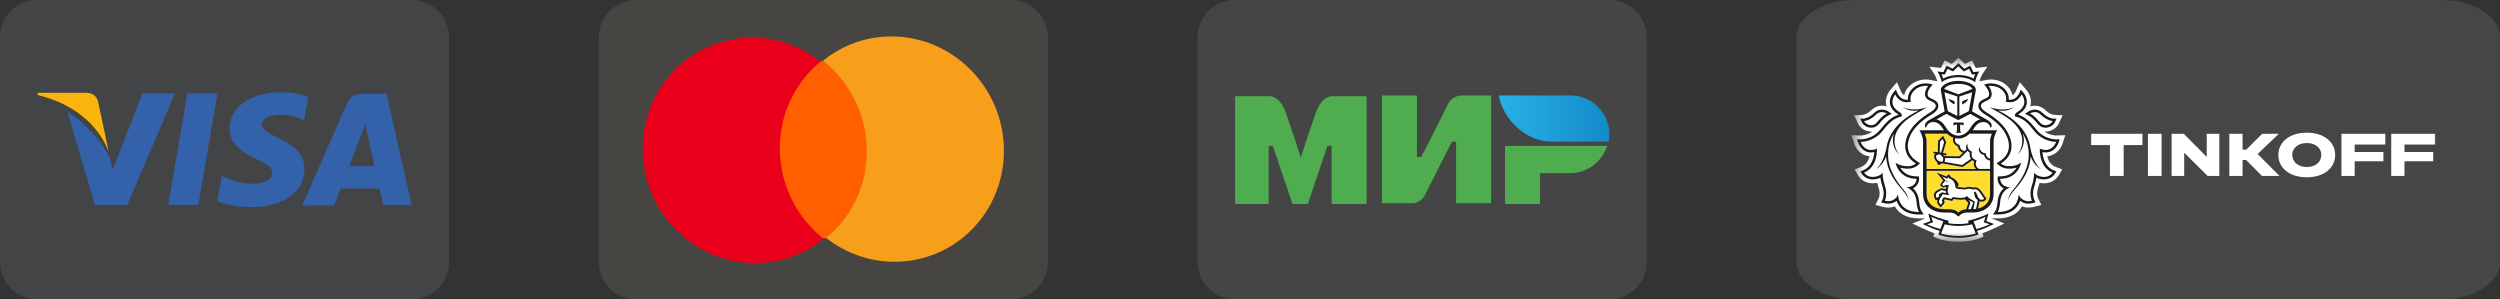 <?xml version="1.0" encoding="UTF-8"?> <svg xmlns="http://www.w3.org/2000/svg" width="167" height="20" viewBox="0 0 167 20" fill="none"><rect x="0" y="0" width="167" height="20" fill="#333333" stroke="none"/> <g clip-path="url(#clip0_438_17686)"> <path opacity="0.1" d="M0 2.5C0 1.119 1.119 0 2.5 0H27.5C28.881 0 30 1.119 30 2.5V17.5C30 18.881 28.881 20 27.5 20H2.5C1.119 20 0 18.881 0 17.5V2.5Z" fill="#D8E3F3"></path> <path d="M25.817 6.271H24.245C23.77 6.271 23.405 6.418 23.186 6.893L20.189 13.728H22.308C22.308 13.728 22.674 12.814 22.747 12.595C22.966 12.595 25.05 12.595 25.342 12.595C25.415 12.85 25.598 13.691 25.598 13.691H27.498L25.817 6.271ZM23.332 11.059C23.515 10.621 24.136 8.976 24.136 8.976C24.136 9.013 24.319 8.538 24.392 8.282L24.538 8.94C24.538 8.94 24.94 10.73 25.013 11.096H23.332V11.059Z" fill="#3362AB"></path> <path d="M20.336 11.279C20.336 12.814 18.947 13.838 16.791 13.838C15.877 13.838 15 13.655 14.524 13.435L14.817 11.754L15.073 11.864C15.731 12.156 16.169 12.266 16.973 12.266C17.558 12.266 18.179 12.047 18.179 11.535C18.179 11.206 17.924 10.987 17.119 10.621C16.352 10.256 15.329 9.671 15.329 8.611C15.329 7.149 16.754 6.162 18.764 6.162C19.532 6.162 20.19 6.308 20.592 6.491L20.299 8.099L20.153 7.953C19.788 7.807 19.312 7.661 18.618 7.661C17.851 7.697 17.485 8.026 17.485 8.319C17.485 8.647 17.924 8.903 18.618 9.232C19.788 9.78 20.336 10.402 20.336 11.279Z" fill="#3362AB"></path> <path d="M2.503 6.345L2.539 6.199H5.683C6.121 6.199 6.45 6.345 6.56 6.821L7.254 10.11C6.56 8.356 4.952 6.93 2.503 6.345Z" fill="#F9B50B"></path> <path d="M11.675 6.272L8.496 13.691H6.339L4.512 7.478C5.828 8.319 6.924 9.634 7.326 10.548L7.545 11.316L9.519 6.235H11.675V6.272Z" fill="#3362AB"></path> <path d="M12.517 6.235H14.527L13.248 13.691H11.237L12.517 6.235Z" fill="#3362AB"></path> </g> <g clip-path="url(#clip1_438_17686)"> <path opacity="0.1" d="M40 2.5C40 1.119 41.119 0 42.5 0H67.5C68.881 0 70 1.119 70 2.5V17.5C70 18.881 68.881 20 67.5 20H42.5C41.119 20 40 18.881 40 17.5V2.5Z" fill="#FDEACE"></path> <path d="M58.126 4.08L51.677 4.101L51.879 15.921L58.328 15.9L58.126 4.08Z" fill="#FF5F00"></path> <path d="M52.093 10.036C52.052 7.632 53.127 5.496 54.812 4.11C53.539 3.111 51.944 2.51 50.215 2.516C46.119 2.529 42.862 5.906 42.934 10.066C43.005 14.226 46.377 17.581 50.473 17.568C52.202 17.562 53.776 16.95 55.015 15.943C53.283 14.59 52.135 12.44 52.093 10.036Z" fill="#EB001B"></path> <path d="M67.061 9.935C67.133 14.095 63.877 17.472 59.781 17.485C58.052 17.491 56.456 16.89 55.183 15.891C56.889 14.505 57.943 12.369 57.902 9.965C57.861 7.561 56.713 5.432 54.98 4.058C56.219 3.051 57.793 2.439 59.522 2.434C63.618 2.42 66.99 5.796 67.061 9.935Z" fill="#F79E1B"></path> </g> <g clip-path="url(#clip2_438_17686)"> <path opacity="0.1" d="M80 2.5C80 1.119 81.119 0 82.5 0H107.501C108.881 0 110 1.119 110 2.5V17.5C110 18.881 108.881 20 107.501 20H82.5C81.119 20 80 18.881 80 17.5V2.5Z" fill="#DCEFDC"></path> <path d="M104.933 6.379H100.12C100.4 7.968 101.943 9.463 103.625 9.463H107.456C107.503 9.323 107.503 9.089 107.503 8.949C107.503 7.547 106.335 6.379 104.933 6.379Z" fill="url(#paint0_linear_438_17686)"></path> <path d="M100.537 9.743V13.622H102.873V11.566H104.929C106.051 11.566 107.032 10.771 107.359 9.743H100.537Z" fill="#4FAD50"></path> <path d="M92.314 6.379V13.575H94.371C94.371 13.575 94.885 13.575 95.165 13.061C96.567 10.304 96.987 9.463 96.987 9.463H97.268V13.575H99.605V6.379H97.548C97.548 6.379 97.034 6.426 96.754 6.893C95.586 9.276 94.931 10.491 94.931 10.491H94.651V6.379H92.314Z" fill="#4FAD50"></path> <path d="M82.503 13.622V6.426H84.839C84.839 6.426 85.494 6.426 85.867 7.454C86.802 10.164 86.895 10.538 86.895 10.538C86.895 10.538 87.082 9.884 87.924 7.454C88.297 6.426 88.952 6.426 88.952 6.426H91.288V13.622H88.952V9.743H88.671L87.363 13.622H86.335L85.026 9.743H84.746V13.622H82.503Z" fill="#4FAD50"></path> </g> <g clip-path="url(#clip3_438_17686)"> <path opacity="0.1" d="M120 2.5C120 1.119 121.754 0 123.917 0H163.083C165.247 0 167 1.119 167 2.5V17.5C167 18.881 165.247 20 163.083 20H123.917C121.754 20 120 18.881 120 17.5V2.5Z" fill="#EBF1F6"></path> <mask id="mask0_438_17686" style="mask-type:luminance" maskUnits="userSpaceOnUse" x="123" y="3" width="41" height="14"> <path d="M163.323 3.851H123.675V16.15H163.323V3.851Z" fill="white"></path> </mask> <g mask="url(#mask0_438_17686)"> <path d="M137.775 9.604L137.961 9.032L137.347 9.05C137.296 9.05 136.918 9.04 136.553 8.784C136.58 8.787 136.608 8.79 136.636 8.79C137.012 8.79 137.376 8.572 137.521 8.26L137.786 7.696C137.455 7.7 137.152 7.66 137.152 7.66C137.149 7.659 136.911 7.63 136.636 7.358C136.438 7.164 136.193 7.061 135.927 7.061C135.812 7.061 135.708 7.081 135.618 7.108C135.633 7.062 135.646 7.016 135.654 6.968C135.738 6.44 135.385 6.037 135.385 6.037L134.924 5.487L134.638 6.134C134.637 6.136 134.565 6.287 134.436 6.362C134.397 6.171 134.301 5.958 134.096 5.753C133.711 5.368 133.241 5.311 132.995 5.311C132.881 5.311 132.8 5.322 132.78 5.325L132.223 5.431C132.255 5.311 132.324 5.102 132.449 4.914L132.756 4.453L131.983 4.538L131.736 4.033L131.26 4.27L130.819 3.851L130.379 4.27L129.901 4.033L129.655 4.538L128.882 4.453L129.19 4.914C129.315 5.102 129.383 5.311 129.415 5.431L128.884 5.33L128.865 5.327C128.839 5.322 128.758 5.311 128.644 5.311C128.398 5.311 127.928 5.368 127.543 5.753C127.338 5.957 127.243 6.171 127.203 6.362C127.075 6.288 127.003 6.139 127.003 6.139L126.717 5.488L126.248 6.043C126.19 6.114 125.908 6.493 125.985 6.969C125.993 7.016 126.006 7.063 126.02 7.108C125.931 7.081 125.828 7.061 125.711 7.061C125.446 7.061 125.202 7.164 125.003 7.359C124.729 7.629 124.491 7.66 124.493 7.66C124.493 7.66 124.243 7.703 123.855 7.696L124.118 8.26C124.263 8.573 124.628 8.791 125.003 8.791C125.032 8.791 125.059 8.787 125.087 8.785C124.722 9.04 124.346 9.051 124.3 9.051L123.675 9.032L123.864 9.603C123.959 9.898 124.277 10.386 124.886 10.439C124.82 10.707 124.673 11.007 124.35 11.136L123.885 11.321L124.139 11.747C124.282 11.977 124.618 12.246 125.097 12.246C125.2 12.245 125.301 12.235 125.397 12.216C125.421 12.321 125.452 12.426 125.488 12.53C125.631 12.939 125.509 13.225 125.507 13.228L125.277 13.692L125.79 13.822C125.796 13.824 125.951 13.865 126.145 13.865C126.233 13.865 126.318 13.856 126.397 13.838C126.457 13.825 126.514 13.807 126.569 13.785C126.635 13.9 126.716 14.005 126.809 14.098C127.139 14.423 127.604 14.588 128.193 14.588H128.196L128.617 14.583L127.747 14.931L128.407 15.239C128.647 15.352 128.933 15.485 129.222 15.587L129.14 15.805L129.367 15.904C129.387 15.913 129.825 16.102 130.553 16.142C130.553 16.142 130.729 16.15 130.826 16.15C130.922 16.15 131.096 16.142 131.096 16.142C131.82 16.101 132.254 15.914 132.274 15.904L132.502 15.804L132.419 15.586C132.717 15.481 133.012 15.342 133.242 15.234L133.89 14.931L133.023 14.582L133.445 14.587C134.036 14.587 134.502 14.422 134.83 14.097C134.924 14.004 135.005 13.899 135.071 13.784C135.126 13.806 135.184 13.824 135.244 13.837C135.322 13.855 135.406 13.864 135.495 13.864C135.685 13.864 135.842 13.823 135.846 13.822L136.361 13.691L136.137 13.235C136.131 13.223 136.008 12.939 136.151 12.529C136.188 12.425 136.218 12.319 136.242 12.215C136.339 12.234 136.44 12.245 136.545 12.245C137.154 12.245 137.446 11.831 137.504 11.741L137.754 11.32L137.289 11.136C136.966 11.006 136.819 10.706 136.753 10.438C137.354 10.389 137.677 9.901 137.775 9.604ZM129.456 5.628L129.449 5.629L129.455 5.623L129.456 5.628Z" fill="white"></path> <path d="M130.821 5.603C130.328 5.603 129.959 5.759 129.878 5.942L130.821 6.3L131.764 5.942C131.683 5.759 131.314 5.603 130.821 5.603Z" fill="white"></path> <path d="M130.829 15.094H130.828H130.82H130.812C130.513 15.096 130.101 15.037 129.902 14.981L129.664 15.603C129.822 15.657 130.354 15.76 130.82 15.76C131.286 15.76 131.819 15.657 131.975 15.603L131.737 14.981C131.538 15.038 131.128 15.096 130.829 15.094Z" fill="white"></path> <path d="M132.636 14.477C132.458 14.573 132.063 14.719 131.832 14.786L132.026 15.3C132.382 15.206 132.676 15.096 132.919 14.979L132.517 14.85L132.636 14.477Z" fill="white"></path> <path d="M129.007 14.477L129.126 14.85L128.724 14.979C128.966 15.096 129.262 15.206 129.617 15.3L129.811 14.786C129.581 14.719 129.184 14.573 129.007 14.477Z" fill="white"></path> <path d="M130.818 5.008C131.19 5.008 131.554 5.094 131.835 5.244C131.861 5.161 131.896 5.061 131.945 4.956L131.839 4.968L131.728 4.979L131.68 4.882L131.539 4.594L131.281 4.723L131.18 4.773L131.1 4.697L130.82 4.429L130.54 4.697L130.46 4.773L130.359 4.723L130.099 4.594L129.96 4.882L129.912 4.979L129.8 4.968L129.694 4.956C129.743 5.061 129.779 5.161 129.805 5.244C130.085 5.094 130.449 5.008 130.818 5.008Z" fill="white"></path> <path d="M136.489 8.343C136.537 8.359 136.586 8.366 136.635 8.366C136.844 8.366 137.048 8.235 137.118 8.085C137.118 8.085 136.732 8.062 136.318 7.657C136.187 7.525 136.047 7.486 135.927 7.486C135.741 7.486 135.602 7.581 135.602 7.581C136.102 7.838 136.204 8.25 136.489 8.343Z" fill="white"></path> <path d="M125.003 8.366C125.052 8.366 125.101 8.359 125.148 8.343C125.434 8.25 125.537 7.838 126.037 7.581C126.037 7.581 125.897 7.486 125.712 7.486C125.591 7.486 125.453 7.525 125.32 7.657C124.906 8.062 124.521 8.085 124.521 8.085C124.59 8.235 124.793 8.366 125.003 8.366Z" fill="white"></path> <path d="M136.625 10.016C136.633 10.017 136.641 10.017 136.649 10.017C137.174 10.017 137.352 9.475 137.352 9.475H137.342C137.246 9.475 136.466 9.454 135.915 8.778C135.552 8.334 135.255 7.944 134.668 7.79L134.61 7.781L134.597 7.724C134.581 7.637 134.642 7.556 134.782 7.469C135.592 6.957 135.042 6.305 135.042 6.305C135.042 6.305 134.811 6.827 134.293 6.827C134.281 6.827 134.268 6.826 134.254 6.826C134.196 6.823 134.139 6.821 134.082 6.809L133.986 6.791C133.986 6.791 134.134 6.405 133.778 6.049C133.51 5.781 133.183 5.735 132.995 5.735C132.9 5.735 132.839 5.747 132.839 5.747C133.018 5.973 133.147 6.347 132.941 6.578C132.762 6.776 132.326 6.786 132.326 7.081C132.326 7.207 132.447 7.353 132.665 7.484C133.321 7.882 133.972 8.411 134.242 9.118C134.581 10.002 134.199 10.587 133.656 10.923C133.656 10.923 133.826 11.075 134.073 11.094C134.124 11.098 134.173 11.1 134.219 11.1C134.741 11.1 135.011 10.864 135.011 10.864C135.011 10.864 134.966 11.191 134.695 11.493C134.444 11.773 134.114 11.938 133.613 11.945C133.613 11.945 133.597 12.169 133.819 12.364C133.961 12.486 134.29 12.526 134.29 12.526C134.29 12.526 133.675 12.646 133.607 13.522C133.57 13.997 133.444 14.161 133.444 14.161H133.456C134.883 14.161 134.846 12.981 134.846 12.981C134.846 12.981 134.945 13.33 135.344 13.422C135.392 13.434 135.443 13.439 135.492 13.439C135.621 13.439 135.732 13.41 135.732 13.41C135.732 13.41 135.523 12.986 135.73 12.393C135.902 11.901 135.874 11.536 135.874 11.536C135.874 11.536 136.066 11.816 136.543 11.819H136.548C136.945 11.819 137.118 11.529 137.118 11.529C136.166 11.148 136.261 9.919 136.261 9.919C136.261 9.919 136.383 10.008 136.625 10.016ZM136.338 11.3C135.952 11.116 135.707 10.628 135.648 10.452C135.583 11.42 135.093 12.092 134.519 12.739C134.221 13.075 134.118 13.401 134.118 13.401C134.118 13.401 134.175 13.032 134.433 12.731C134.967 12.111 135.476 11.34 135.514 10.448C135.54 9.826 135.374 9.321 135.115 8.905C135.259 9.338 135.239 9.869 134.747 10.364C134.747 10.364 135.727 9.232 134.357 8.072C133.808 7.631 133.209 7.358 132.9 7.165C134.016 7.516 134.561 7.129 134.561 7.129C134.204 7.427 133.742 7.422 133.457 7.379C133.534 7.416 133.615 7.454 133.702 7.499C134.642 7.991 135.488 8.802 135.632 9.924V9.915C135.851 11.017 136.338 11.3 136.338 11.3Z" fill="white"></path> <path d="M127.35 12.526C127.35 12.526 127.679 12.487 127.821 12.364C128.043 12.169 128.027 11.945 128.027 11.945C127.525 11.938 127.196 11.773 126.944 11.494C126.674 11.191 126.629 10.865 126.629 10.865C126.629 10.865 126.899 11.101 127.421 11.101C127.468 11.101 127.517 11.099 127.567 11.094C127.814 11.075 127.985 10.924 127.985 10.924C127.441 10.588 127.06 10.002 127.397 9.118C127.668 8.411 128.318 7.882 128.974 7.484C129.192 7.353 129.314 7.207 129.314 7.081C129.314 6.786 128.878 6.776 128.7 6.578C128.493 6.347 128.622 5.972 128.801 5.747C128.801 5.747 128.742 5.735 128.646 5.735C128.458 5.735 128.132 5.781 127.863 6.049C127.506 6.405 127.654 6.791 127.654 6.791L127.559 6.809C127.502 6.821 127.444 6.823 127.386 6.826C127.373 6.826 127.361 6.827 127.349 6.827C126.829 6.827 126.599 6.306 126.599 6.306C126.599 6.306 126.049 6.958 126.858 7.469C126.998 7.557 127.059 7.638 127.043 7.724L127.03 7.781L126.971 7.791C126.385 7.944 126.087 8.335 125.724 8.779C125.175 9.453 124.396 9.475 124.299 9.475H124.288C124.288 9.475 124.466 10.017 124.99 10.017C124.999 10.017 125.006 10.017 125.016 10.016C125.256 10.008 125.38 9.919 125.38 9.919C125.38 9.919 125.474 11.148 124.523 11.529C124.523 11.529 124.696 11.819 125.093 11.819H125.098C125.575 11.816 125.767 11.536 125.767 11.536C125.767 11.536 125.739 11.901 125.91 12.393C126.117 12.986 125.91 13.41 125.91 13.41C125.91 13.41 126.021 13.439 126.149 13.439C126.198 13.439 126.249 13.434 126.296 13.422C126.694 13.33 126.794 12.981 126.794 12.981C126.794 12.981 126.757 14.161 128.185 14.161H128.195C128.195 14.161 128.07 13.997 128.034 13.522C127.966 12.646 127.35 12.526 127.35 12.526ZM127.121 12.739C126.548 12.092 126.058 11.42 125.993 10.452C125.933 10.627 125.69 11.116 125.303 11.3C125.303 11.3 125.789 11.017 126.008 9.915V9.924C126.153 8.802 126.997 7.991 127.939 7.499C128.025 7.453 128.106 7.415 128.184 7.379C127.897 7.422 127.436 7.427 127.08 7.129C127.08 7.129 127.625 7.516 128.739 7.165C128.431 7.358 127.832 7.631 127.284 8.072C125.913 9.232 126.893 10.364 126.893 10.364C126.4 9.869 126.381 9.338 126.526 8.905C126.266 9.321 126.1 9.826 126.127 10.448C126.165 11.34 126.672 12.111 127.206 12.731C127.465 13.031 127.523 13.401 127.523 13.401C127.523 13.401 127.418 13.075 127.121 12.739Z" fill="white"></path> <path d="M129.763 8.212C129.787 8.236 129.81 8.263 129.832 8.289C129.837 8.295 129.842 8.301 129.847 8.308C129.867 8.334 129.889 8.362 129.908 8.39C129.912 8.396 129.917 8.403 129.921 8.409C129.946 8.445 129.968 8.481 129.99 8.518C130.196 8.86 130.526 9.065 130.818 9.065C131.111 9.065 131.44 8.86 131.647 8.518C131.67 8.48 131.693 8.442 131.716 8.408C131.721 8.403 131.724 8.398 131.727 8.393C131.748 8.364 131.769 8.335 131.791 8.307C131.796 8.301 131.801 8.296 131.805 8.291C131.828 8.263 131.851 8.236 131.875 8.212C131.88 8.208 131.883 8.204 131.886 8.201C131.992 8.097 132.116 8.018 132.28 7.975L132.207 7.934H132.203L131.913 7.772L131.615 7.607L130.821 8.025L130.818 8.023L130.816 8.025L130.021 7.607L129.724 7.771L129.434 7.933H129.431L129.356 7.974C129.521 8.018 129.645 8.096 129.75 8.199C129.756 8.203 129.759 8.208 129.763 8.212ZM130.496 8.179H130.833H131.169V8.401C131.09 8.308 130.937 8.327 130.937 8.327V8.648C130.937 8.648 130.943 8.806 131 8.874H130.833H130.666C130.725 8.806 130.73 8.648 130.73 8.648V8.327C130.73 8.327 130.576 8.308 130.496 8.401V8.179Z" fill="white"></path> <path d="M130.751 7.746V6.443L129.891 6.162L130.118 7.425L130.751 7.746ZM130.567 6.763V6.972L130.525 6.954C130.523 6.952 130.461 6.939 130.355 6.858C130.179 6.726 130.175 6.604 130.175 6.604L130.567 6.763Z" fill="white"></path> <path d="M131.525 7.425L131.75 6.162L130.891 6.443V7.746L131.525 7.425ZM131.076 6.763L131.466 6.605C131.466 6.605 131.463 6.726 131.286 6.858C131.18 6.939 131.119 6.953 131.116 6.954L131.075 6.973V6.763H131.076Z" fill="white"></path> <path d="M129.532 10.766C129.617 10.796 129.718 10.802 129.77 10.802C129.772 10.796 129.774 10.788 129.777 10.779C129.782 10.764 129.786 10.749 129.789 10.733C129.804 10.661 129.809 10.579 129.81 10.527C129.775 10.506 129.725 10.468 129.697 10.412C129.665 10.347 129.62 10.317 129.553 10.317C129.467 10.317 129.374 10.367 129.335 10.391C129.303 10.57 129.441 10.733 129.532 10.766Z" fill="white"></path> <path d="M131.438 10.075C131.278 10.243 130.965 10.534 130.95 10.549L130.931 10.568L129.943 10.553C129.943 10.647 129.926 10.727 129.911 10.786C129.908 10.796 129.906 10.806 129.903 10.817L131.079 11.02C131.201 10.938 131.538 10.701 131.668 10.608C131.573 10.474 131.564 10.315 131.586 10.204C131.523 10.165 131.476 10.122 131.438 10.075Z" fill="white"></path> <path d="M131.57 8.93C131.342 9.148 131.123 9.228 130.928 9.247C130.893 9.251 130.857 9.253 130.821 9.253H130.819H130.816C130.78 9.253 130.744 9.251 130.708 9.247C130.674 9.244 130.638 9.239 130.602 9.231C130.59 9.28 130.574 9.383 130.62 9.479C130.66 9.567 130.744 9.633 130.866 9.676L130.908 9.692L130.909 9.734C130.909 9.747 130.918 10.024 131.232 10.101C131.283 10.05 131.33 10.004 131.364 9.966C131.3 9.821 131.334 9.673 131.426 9.6C131.422 9.615 131.382 9.979 131.684 10.114L131.734 10.137L131.719 10.188C131.713 10.203 131.613 10.555 131.979 10.686L132.044 10.71L132.015 10.771C132.008 10.784 131.865 11.103 132.203 11.285H132.937V10.723C132.676 10.692 132.566 10.49 132.537 10.347C132.416 10.327 132.321 10.276 132.257 10.194C132.103 9.999 132.236 9.82 132.238 9.81C132.237 9.812 132.238 10.002 132.359 10.12C132.42 10.177 132.491 10.22 132.6 10.23L132.653 10.235L132.658 10.287C132.659 10.299 132.688 10.556 132.937 10.597V9.45C132.937 9.272 132.991 9.094 133.056 8.929H131.57V8.93Z" fill="white"></path> <path d="M129.596 9.455L129.576 10.186L129.662 10.198L129.873 9.498L129.766 9.282L129.596 9.455Z" fill="white"></path> <path d="M131.918 12.805C131.924 12.805 131.932 12.806 131.939 12.808C132.07 12.844 132.103 13.299 132.333 13.34C132.356 13.345 132.376 13.346 132.394 13.346C132.461 13.346 132.5 13.318 132.542 13.27C132.542 13.27 132.427 13.095 132.34 12.977C132.226 12.822 132.137 12.635 131.923 12.635C131.918 12.635 131.912 12.635 131.906 12.636C131.836 12.639 131.792 12.672 131.792 12.672C131.706 12.62 131.626 12.602 131.552 12.602C131.418 12.602 131.313 12.661 131.262 12.661H131.259L130.782 12.616C130.707 12.609 130.648 12.536 130.627 12.508C130.621 12.5 130.619 12.495 130.619 12.495C130.619 12.483 130.619 12.47 130.618 12.459C130.602 12.082 130.3 11.921 130.192 11.918C130.192 11.918 130.204 11.847 130.175 11.82L130.07 11.943L129.724 11.775L129.97 12.053L129.762 12.279C129.735 12.305 129.739 12.34 129.75 12.354L129.84 12.431L129.954 12.364C129.96 12.36 129.97 12.359 129.983 12.359C130.014 12.359 130.062 12.367 130.105 12.367C130.151 12.367 130.192 12.357 130.197 12.315C130.183 12.454 130.048 12.697 130.136 12.888L130.202 13.031L129.779 12.973L129.581 13.295C129.521 13.402 129.511 13.518 129.57 13.581L129.644 13.67C129.644 13.67 129.747 13.563 129.771 13.494L129.737 13.458C129.708 13.428 129.71 13.402 129.728 13.369L129.852 13.171L130.35 13.284L130.376 13.241C130.41 13.187 130.459 13.17 130.512 13.17C130.534 13.17 130.556 13.173 130.58 13.177C130.673 13.194 130.825 13.218 130.977 13.218C131.144 13.218 131.31 13.189 131.398 13.094C131.578 13.352 131.945 13.393 131.916 13.524L131.82 13.966C131.883 13.963 131.945 13.959 132.003 13.951L132.095 13.491C132.105 13.441 132.114 13.374 132.114 13.374C132.079 13.339 131.994 13.266 131.946 13.178C131.881 13.058 131.916 12.996 131.855 12.84C131.858 12.841 131.876 12.805 131.918 12.805ZM130.053 12.159C130.028 12.159 130.011 12.139 130.012 12.115C130.014 12.092 130.033 12.074 130.058 12.076C130.082 12.077 130.1 12.098 130.099 12.12C130.097 12.143 130.076 12.161 130.053 12.159Z" fill="white"></path> <path d="M129.369 13.223C129.369 13.223 129.534 13.158 129.549 13.111L129.527 13.058C129.511 13.024 129.514 12.986 129.543 12.965L129.722 12.846L130.02 12.902C130.02 12.902 129.966 12.837 129.972 12.75L129.687 12.691L129.419 12.849C129.304 12.932 129.296 13.068 129.334 13.148L129.369 13.223Z" fill="white"></path> <path d="M131.478 13.973C131.531 13.971 131.59 13.97 131.654 13.97C131.654 13.97 131.808 13.538 131.816 13.524C131.73 13.487 131.552 13.396 131.483 13.354C131.528 13.42 131.638 13.495 131.616 13.553L131.478 13.973Z" fill="white"></path> <path d="M132.939 11.409H128.7V12.946C128.7 13.575 129.172 13.969 129.868 13.969C130.45 13.969 130.603 13.99 130.82 14.197C130.969 14.054 131.092 14 131.346 13.98L131.351 13.957L131.485 13.558C131.478 13.55 131.259 13.31 131.259 13.31C131.173 13.338 131.1 13.343 130.978 13.343C130.852 13.343 130.71 13.329 130.557 13.301C130.541 13.297 130.527 13.296 130.513 13.296C130.494 13.296 130.493 13.298 130.488 13.307L130.461 13.349L130.412 13.426L130.321 13.406L129.914 13.314L129.859 13.402L129.867 13.412L129.917 13.464L129.895 13.533C129.865 13.622 129.768 13.727 129.738 13.756L129.636 13.861L129.544 13.748L129.475 13.664C129.402 13.585 129.385 13.464 129.426 13.337C129.424 13.338 129.423 13.339 129.421 13.339L129.306 13.385L129.254 13.277L129.218 13.2C129.156 13.065 129.178 12.868 129.347 12.749L129.674 12.57L129.986 12.63C129.993 12.601 130.005 12.498 130.014 12.471C130.008 12.471 130.002 12.469 129.996 12.469L129.817 12.534L129.644 12.418C129.644 12.418 129.576 12.356 129.637 12.293L129.805 12.048L129.38 11.534L130.033 11.792L130.077 11.74L130.164 11.639L130.264 11.731C130.293 11.757 130.309 11.789 130.317 11.822C130.497 11.889 130.819 12.089 130.848 12.413L130.747 12.452V12.454C130.77 12.481 130.789 12.492 130.795 12.493L131.261 12.537C131.272 12.535 131.287 12.53 131.304 12.525C131.362 12.506 131.449 12.479 131.552 12.479C131.636 12.479 131.717 12.497 131.795 12.532C131.824 12.522 131.859 12.514 131.9 12.512L131.922 12.511C132.171 12.511 132.296 12.691 132.395 12.834C132.411 12.859 132.428 12.883 132.445 12.906C132.533 13.024 132.646 13.198 132.651 13.205L132.703 13.282L132.64 13.353C132.591 13.407 132.518 13.47 132.393 13.47C132.368 13.47 132.339 13.468 132.309 13.462C132.282 13.457 132.258 13.45 132.235 13.441C132.23 13.464 132.226 13.492 132.221 13.517L132.139 13.928C132.629 13.812 132.938 13.456 132.938 12.947L132.939 11.409Z" fill="#FFDD2D"></path> <path d="M128.701 11.286H131.997C131.833 11.122 131.835 10.914 131.877 10.779C131.829 10.757 131.789 10.73 131.754 10.701C131.625 10.793 131.232 11.069 131.129 11.138L131.107 11.153L129.814 10.927H129.788C129.757 10.927 129.711 10.926 129.662 10.92C129.647 10.976 129.598 11.015 129.539 11.015C129.533 11.015 129.526 11.015 129.518 11.013C129.485 11.007 129.455 10.991 129.436 10.964C129.416 10.937 129.407 10.905 129.413 10.872L129.418 10.845C129.284 10.755 129.161 10.552 129.216 10.339L129.221 10.316L129.241 10.303C129.243 10.301 129.265 10.287 129.299 10.268L129.204 10.254C129.169 10.248 129.145 10.217 129.151 10.183C129.157 10.149 129.19 10.125 129.225 10.132L129.449 10.166L129.469 9.405L129.802 9.065L130.01 9.487L129.79 10.219L129.988 10.249C130.024 10.254 130.047 10.285 130.042 10.32C130.036 10.35 130.01 10.371 129.978 10.371C129.975 10.371 129.971 10.371 129.968 10.371L129.807 10.345C129.81 10.35 129.812 10.353 129.815 10.358C129.832 10.392 129.869 10.416 129.892 10.427L130.879 10.442C130.92 10.403 131.024 10.305 131.131 10.201C130.888 10.113 130.8 9.911 130.785 9.777C130.649 9.721 130.556 9.638 130.503 9.529C130.44 9.394 130.463 9.26 130.48 9.195C130.348 9.148 130.21 9.064 130.068 8.929H128.583C128.646 9.094 128.701 9.272 128.701 9.45V11.286Z" fill="#FFDD2D"></path> <path d="M130.057 12.076C130.034 12.074 130.014 12.092 130.012 12.114C130.01 12.138 130.028 12.158 130.052 12.158C130.076 12.16 130.097 12.143 130.098 12.12C130.098 12.098 130.081 12.077 130.057 12.076Z" fill="#1A1A1A"></path> <path d="M132.935 14.864L132.691 14.774L132.758 14.531L132.832 14.266C132.832 14.266 132.399 14.492 131.79 14.662C131.616 14.71 131.486 14.731 131.486 14.731V14.912C131.486 14.912 131.16 14.966 130.83 14.966H130.826H130.822H130.815H130.811C130.481 14.966 130.156 14.912 130.156 14.912V14.731C130.156 14.731 130.024 14.71 129.852 14.662C129.241 14.492 128.809 14.266 128.809 14.266L128.883 14.531L128.952 14.774L128.707 14.864L128.436 14.962C128.747 15.107 129.178 15.318 129.573 15.422L129.48 15.667C129.48 15.667 129.98 15.887 130.815 15.889L130.817 15.89H130.822H130.825H130.827C131.662 15.888 132.162 15.667 132.162 15.667L132.068 15.422C132.463 15.318 132.896 15.107 133.206 14.962L132.935 14.864ZM128.725 14.979L129.127 14.85L129.008 14.476C129.185 14.573 129.582 14.718 129.812 14.786L129.618 15.3C129.263 15.205 128.968 15.095 128.725 14.979ZM130.822 15.761C130.355 15.761 129.822 15.657 129.666 15.603L129.904 14.982C130.102 15.037 130.513 15.097 130.811 15.095H130.822H130.829H130.831C131.129 15.097 131.54 15.037 131.738 14.982L131.976 15.603C131.819 15.658 131.287 15.761 130.822 15.761ZM132.024 15.3L131.83 14.786C132.061 14.718 132.457 14.573 132.634 14.476L132.516 14.85L132.917 14.979C132.674 15.095 132.38 15.205 132.024 15.3Z" fill="#1A1A1A"></path> <path d="M130.82 5.159C131.317 5.159 131.715 5.318 131.935 5.487C131.935 5.487 131.999 5.109 132.223 4.774L131.822 4.818L131.612 4.389L131.21 4.589L130.82 4.217L130.431 4.589L130.028 4.389L129.819 4.818L129.419 4.774C129.642 5.109 129.707 5.487 129.707 5.487C129.927 5.318 130.323 5.159 130.82 5.159ZM129.801 4.968L129.912 4.98L129.96 4.882L130.1 4.594L130.36 4.723L130.46 4.773L130.54 4.696L130.821 4.429L131.101 4.696L131.181 4.773L131.282 4.723L131.54 4.594L131.681 4.882L131.728 4.98L131.839 4.968L131.946 4.956C131.897 5.062 131.861 5.162 131.835 5.245C131.556 5.094 131.191 5.009 130.82 5.009C130.449 5.009 130.086 5.094 129.805 5.245C129.778 5.162 129.743 5.061 129.694 4.956L129.801 4.968Z" fill="#1A1A1A"></path> <path d="M136.648 10.183C137.292 10.183 137.506 9.553 137.516 9.526L137.587 9.304L137.346 9.311H137.345C137.26 9.311 136.551 9.293 136.048 8.677L136 8.62C135.672 8.217 135.36 7.834 134.803 7.659C134.82 7.645 134.842 7.628 134.874 7.608C135.169 7.421 135.342 7.193 135.385 6.929C135.448 6.531 135.185 6.214 135.173 6.201L134.994 5.988L134.882 6.241C134.875 6.257 134.687 6.662 134.291 6.662H134.262C134.235 6.66 134.209 6.659 134.183 6.657C134.198 6.476 134.163 6.197 133.9 5.935C133.585 5.619 133.196 5.571 132.994 5.571C132.885 5.571 132.813 5.584 132.805 5.585L132.535 5.637L132.701 5.848C132.833 6.012 132.951 6.313 132.811 6.471C132.765 6.521 132.673 6.561 132.584 6.602C132.403 6.683 132.153 6.795 132.153 7.082C132.153 7.267 132.303 7.461 132.573 7.626C133.374 8.111 133.867 8.617 134.081 9.176C134.411 10.036 133.98 10.527 133.563 10.785L133.375 10.901L133.539 11.046C133.561 11.065 133.761 11.236 134.059 11.26C134.114 11.264 134.168 11.267 134.219 11.267C134.409 11.267 134.571 11.238 134.703 11.2C134.666 11.261 134.622 11.323 134.565 11.386C134.326 11.653 134.033 11.774 133.61 11.781L133.452 11.783L133.441 11.935C133.439 11.966 133.427 12.247 133.704 12.487C133.746 12.524 133.798 12.554 133.851 12.58C133.664 12.742 133.473 13.026 133.436 13.512C133.404 13.917 133.304 14.067 133.303 14.069L133.13 14.324L133.443 14.328C133.962 14.328 134.358 14.19 134.634 13.917C134.796 13.755 134.89 13.573 134.944 13.411C135.034 13.485 135.151 13.55 135.303 13.585C135.361 13.598 135.423 13.605 135.492 13.605C135.638 13.605 135.76 13.575 135.774 13.572L135.975 13.52L135.886 13.34C135.88 13.326 135.712 12.964 135.892 12.448C135.97 12.225 136.009 12.025 136.029 11.869C136.155 11.933 136.323 11.985 136.542 11.986C137.038 11.986 137.257 11.629 137.267 11.614L137.365 11.45L137.184 11.378C136.593 11.141 136.461 10.506 136.435 10.162C136.488 10.172 136.55 10.181 136.619 10.183H136.648ZM137.117 11.53C137.117 11.53 136.944 11.82 136.547 11.82H136.542C136.066 11.817 135.873 11.537 135.873 11.537C135.873 11.537 135.901 11.902 135.729 12.394C135.522 12.987 135.731 13.411 135.731 13.411C135.731 13.411 135.62 13.44 135.491 13.44C135.442 13.44 135.391 13.435 135.343 13.422C134.944 13.331 134.845 12.982 134.845 12.982C134.845 12.982 134.882 14.162 133.454 14.162H133.443C133.443 14.162 133.569 13.997 133.606 13.523C133.674 12.647 134.289 12.527 134.289 12.527C134.289 12.527 133.961 12.487 133.819 12.364C133.596 12.17 133.612 11.945 133.612 11.945C134.114 11.939 134.443 11.774 134.693 11.494C134.965 11.191 135.01 10.865 135.01 10.865C135.01 10.865 134.741 11.101 134.218 11.101C134.172 11.101 134.123 11.099 134.073 11.094C133.826 11.075 133.654 10.924 133.654 10.924C134.198 10.588 134.58 10.002 134.241 9.119C133.971 8.411 133.319 7.883 132.664 7.485C132.446 7.353 132.325 7.207 132.325 7.082C132.325 6.786 132.761 6.777 132.941 6.578C133.147 6.347 133.017 5.973 132.839 5.747C132.839 5.747 132.898 5.736 132.994 5.736C133.182 5.736 133.509 5.781 133.777 6.049C134.134 6.405 133.985 6.792 133.985 6.792L134.081 6.81C134.139 6.822 134.195 6.824 134.254 6.826C134.267 6.826 134.279 6.827 134.293 6.827C134.81 6.827 135.042 6.305 135.042 6.305C135.042 6.305 135.592 6.958 134.782 7.469C134.642 7.556 134.581 7.637 134.597 7.724L134.61 7.78L134.667 7.79C135.255 7.944 135.552 8.334 135.915 8.778C136.466 9.454 137.245 9.475 137.342 9.475H137.352C137.352 9.475 137.174 10.017 136.65 10.017C136.641 10.017 136.633 10.017 136.625 10.016C136.383 10.008 136.26 9.919 136.26 9.919C136.26 9.919 136.165 11.149 137.117 11.53Z" fill="#1A1A1A"></path> <path d="M135.521 7.727C135.761 7.85 135.901 8.015 136.023 8.162C136.143 8.304 136.258 8.442 136.436 8.499C136.499 8.52 136.567 8.53 136.636 8.53C136.904 8.53 137.173 8.372 137.275 8.153L137.378 7.933L137.129 7.919C137.117 7.918 136.798 7.891 136.442 7.54C136.296 7.396 136.119 7.32 135.928 7.32C135.695 7.32 135.522 7.433 135.503 7.444L135.274 7.599L135.521 7.727ZM135.929 7.486C136.048 7.486 136.188 7.525 136.319 7.657C136.733 8.062 137.119 8.085 137.119 8.085C137.049 8.234 136.846 8.366 136.636 8.366C136.587 8.366 136.539 8.358 136.49 8.342C136.206 8.25 136.103 7.838 135.603 7.581C135.603 7.581 135.743 7.486 135.929 7.486Z" fill="#1A1A1A"></path> <path d="M135.635 9.916V9.925C135.491 8.803 134.646 7.992 133.706 7.499C133.618 7.454 133.538 7.416 133.46 7.38C133.746 7.422 134.207 7.428 134.564 7.13C134.564 7.13 134.019 7.516 132.903 7.165C133.212 7.359 133.813 7.631 134.36 8.073C135.73 9.233 134.75 10.365 134.75 10.365C135.241 9.87 135.262 9.339 135.118 8.906C135.376 9.321 135.542 9.826 135.517 10.449C135.479 11.34 134.97 12.111 134.436 12.731C134.178 13.032 134.121 13.402 134.121 13.402C134.121 13.402 134.224 13.075 134.522 12.74C135.096 12.093 135.586 11.421 135.65 10.452C135.709 10.628 135.953 11.117 136.34 11.301C136.342 11.301 135.854 11.018 135.635 9.916Z" fill="#1A1A1A"></path> <path d="M128.334 14.068C128.333 14.067 128.234 13.917 128.202 13.511C128.164 13.026 127.974 12.742 127.786 12.58C127.841 12.555 127.891 12.524 127.934 12.487C128.21 12.247 128.198 11.966 128.196 11.935L128.185 11.783L128.027 11.781C127.605 11.774 127.311 11.652 127.072 11.386C127.017 11.323 126.972 11.261 126.936 11.2C127.067 11.238 127.228 11.267 127.418 11.267C127.47 11.267 127.523 11.264 127.579 11.26C127.875 11.236 128.077 11.066 128.099 11.046L128.263 10.901L128.075 10.785C127.656 10.526 127.227 10.036 127.556 9.176C127.769 8.617 128.263 8.111 129.064 7.626C129.335 7.461 129.483 7.267 129.483 7.082C129.483 6.795 129.235 6.683 129.052 6.602C128.964 6.561 128.871 6.521 128.827 6.471C128.685 6.314 128.805 6.012 128.935 5.848L129.103 5.637L128.832 5.585C128.823 5.584 128.753 5.571 128.643 5.571C128.44 5.571 128.053 5.619 127.737 5.934C127.474 6.197 127.438 6.477 127.452 6.657C127.427 6.659 127.401 6.66 127.374 6.662H127.345C126.948 6.662 126.762 6.257 126.754 6.241L126.642 5.988L126.461 6.201C126.451 6.214 126.187 6.532 126.251 6.929C126.294 7.193 126.466 7.421 126.762 7.608C126.794 7.628 126.816 7.645 126.832 7.659C126.276 7.834 125.965 8.217 125.636 8.62L125.589 8.677C125.086 9.293 124.375 9.311 124.29 9.311L124.049 9.304L124.122 9.526C124.131 9.553 124.345 10.184 124.988 10.184L125.02 10.182C125.088 10.18 125.148 10.172 125.203 10.161C125.176 10.505 125.045 11.14 124.454 11.377L124.273 11.449L124.37 11.613C124.381 11.628 124.599 11.985 125.096 11.985C125.313 11.985 125.483 11.932 125.609 11.869C125.628 12.024 125.668 12.224 125.745 12.447C125.925 12.963 125.758 13.325 125.751 13.339L125.663 13.52L125.863 13.571C125.877 13.574 126 13.604 126.146 13.604C126.214 13.604 126.277 13.597 126.334 13.584C126.486 13.55 126.604 13.485 126.693 13.411C126.748 13.572 126.842 13.755 127.003 13.916C127.279 14.19 127.676 14.328 128.194 14.328L128.509 14.323L128.334 14.068ZM128.182 14.163C126.755 14.163 126.791 12.982 126.791 12.982C126.791 12.982 126.692 13.332 126.293 13.423C126.246 13.435 126.195 13.44 126.145 13.44C126.017 13.44 125.907 13.411 125.907 13.411C125.907 13.411 126.114 12.987 125.907 12.394C125.736 11.902 125.764 11.537 125.764 11.537C125.764 11.537 125.572 11.818 125.095 11.82H125.09C124.693 11.82 124.519 11.53 124.519 11.53C125.471 11.149 125.377 9.92 125.377 9.92C125.377 9.92 125.254 10.009 125.013 10.018C125.004 10.018 124.996 10.018 124.988 10.018C124.463 10.018 124.285 9.477 124.285 9.477H124.296C124.392 9.477 125.171 9.455 125.723 8.78C126.085 8.336 126.383 7.946 126.969 7.792L127.028 7.782L127.041 7.725C127.057 7.639 126.996 7.558 126.857 7.47C126.046 6.959 126.597 6.306 126.597 6.306C126.597 6.306 126.827 6.828 127.346 6.828C127.358 6.828 127.37 6.827 127.384 6.827C127.442 6.824 127.5 6.822 127.556 6.81L127.652 6.792C127.652 6.792 127.504 6.405 127.861 6.05C128.13 5.781 128.456 5.736 128.644 5.736C128.739 5.736 128.799 5.748 128.799 5.748C128.621 5.974 128.491 6.348 128.697 6.578C128.876 6.777 129.312 6.787 129.312 7.082C129.312 7.207 129.19 7.354 128.972 7.485C128.317 7.883 127.666 8.412 127.395 9.119C127.057 10.002 127.438 10.588 127.983 10.924C127.983 10.924 127.811 11.076 127.565 11.095C127.514 11.1 127.465 11.102 127.418 11.102C126.897 11.102 126.627 10.866 126.627 10.866C126.627 10.866 126.672 11.192 126.942 11.495C127.194 11.774 127.523 11.939 128.025 11.946C128.025 11.946 128.041 12.171 127.819 12.365C127.676 12.487 127.348 12.527 127.348 12.527C127.348 12.527 127.964 12.648 128.031 13.523C128.068 13.998 128.192 14.163 128.192 14.163H128.182Z" fill="#1A1A1A"></path> <path d="M125.003 8.53C125.072 8.53 125.139 8.521 125.203 8.499C125.382 8.442 125.496 8.305 125.616 8.162C125.739 8.016 125.878 7.851 126.118 7.728L126.365 7.6L126.136 7.445C126.116 7.433 125.944 7.321 125.712 7.321C125.52 7.321 125.343 7.397 125.197 7.541C124.841 7.891 124.522 7.919 124.51 7.92L124.262 7.934L124.364 8.154C124.466 8.372 124.736 8.53 125.003 8.53ZM125.319 7.657C125.452 7.526 125.591 7.487 125.712 7.487C125.897 7.487 126.037 7.581 126.037 7.581C125.536 7.839 125.434 8.25 125.148 8.343C125.101 8.359 125.051 8.366 125.003 8.366C124.793 8.366 124.59 8.235 124.52 8.085C124.52 8.085 124.905 8.062 125.319 7.657Z" fill="#1A1A1A"></path> <path d="M126.126 10.449C126.099 9.826 126.265 9.321 126.524 8.906C126.379 9.339 126.4 9.87 126.892 10.365C126.892 10.365 125.912 9.233 127.282 8.073C127.831 7.631 128.43 7.359 128.738 7.165C127.623 7.516 127.078 7.13 127.078 7.13C127.434 7.428 127.896 7.422 128.182 7.379C128.104 7.416 128.024 7.454 127.938 7.499C126.996 7.992 126.151 8.802 126.006 9.924V9.915C125.787 11.017 125.301 11.3 125.301 11.3C125.688 11.116 125.931 10.628 125.991 10.452C126.056 11.42 126.546 12.092 127.119 12.739C127.417 13.075 127.522 13.401 127.522 13.401C127.522 13.401 127.464 13.032 127.205 12.731C126.671 12.112 126.163 11.34 126.126 10.449Z" fill="#1A1A1A"></path> <path d="M130.497 8.179V8.401C130.577 8.308 130.73 8.327 130.73 8.327V8.648C130.73 8.648 130.725 8.806 130.667 8.874H130.834H131C130.942 8.806 130.937 8.648 130.937 8.648V8.327C130.937 8.327 131.091 8.308 131.17 8.401V8.179H130.834H130.497Z" fill="#1A1A1A"></path> <path d="M130.352 6.859C130.458 6.94 130.52 6.953 130.521 6.955L130.564 6.973V6.764L130.173 6.605C130.173 6.605 130.176 6.727 130.352 6.859Z" fill="#1A1A1A"></path> <path d="M131.285 6.859C131.462 6.727 131.464 6.605 131.464 6.605L131.074 6.764V6.973L131.115 6.955C131.117 6.953 131.179 6.94 131.285 6.859Z" fill="#1A1A1A"></path> <path d="M131.986 6.005C131.986 5.687 131.431 5.401 130.818 5.401H130.817H130.815H130.814C130.201 5.401 129.646 5.687 129.646 6.005L129.658 6.083L129.903 7.438L129.657 7.575L129.021 7.933H129.023C129.023 7.933 128.88 8.004 128.813 8.048C128.572 8.21 128.52 8.447 128.661 8.544C128.695 8.352 128.854 8.15 129.15 8.15C129.363 8.15 129.526 8.256 129.657 8.415C129.691 8.455 129.723 8.498 129.753 8.544C129.789 8.603 129.826 8.654 129.863 8.703H128.226C128.345 8.936 128.46 9.184 128.46 9.452V12.947C128.46 13.793 129.135 14.197 129.865 14.197C130.429 14.197 130.505 14.172 130.816 14.471C131.127 14.172 131.203 14.197 131.768 14.197C132.498 14.197 133.172 13.793 133.172 12.947V9.452C133.172 9.184 133.286 8.936 133.407 8.703H131.768C131.805 8.654 131.842 8.603 131.879 8.544C131.909 8.498 131.94 8.455 131.974 8.415C132.106 8.255 132.268 8.15 132.482 8.15C132.777 8.15 132.935 8.351 132.97 8.544C133.11 8.447 133.06 8.21 132.817 8.048C132.751 8.004 132.608 7.933 132.608 7.933H132.61L131.974 7.575L131.73 7.438L131.974 6.083L131.986 6.005ZM129.887 6.163L130.747 6.444V7.747L130.114 7.425L129.887 6.163ZM130.064 8.93C130.206 9.066 130.344 9.15 130.475 9.196C130.458 9.262 130.437 9.397 130.5 9.531C130.552 9.639 130.645 9.723 130.781 9.778C130.796 9.912 130.884 10.114 131.127 10.203C131.02 10.306 130.916 10.404 130.874 10.443L129.888 10.428C129.866 10.418 129.828 10.393 129.811 10.359C129.808 10.354 129.806 10.352 129.804 10.347L129.965 10.372C129.968 10.372 129.972 10.372 129.975 10.372C130.006 10.372 130.033 10.352 130.038 10.321C130.044 10.286 130.02 10.255 129.985 10.25L129.787 10.22L130.007 9.489L129.799 9.067L129.466 9.407L129.446 10.167L129.222 10.133C129.186 10.127 129.153 10.151 129.148 10.185C129.142 10.218 129.166 10.25 129.201 10.256L129.295 10.27C129.261 10.288 129.239 10.303 129.237 10.305L129.217 10.318L129.212 10.34C129.158 10.553 129.281 10.756 129.414 10.847L129.409 10.873C129.404 10.906 129.412 10.938 129.432 10.965C129.451 10.992 129.481 11.009 129.515 11.015C129.521 11.016 129.529 11.016 129.535 11.016C129.593 11.016 129.643 10.977 129.658 10.921C129.707 10.927 129.753 10.928 129.784 10.928H129.81L131.103 11.153L131.125 11.139C131.229 11.07 131.621 10.794 131.75 10.702C131.785 10.732 131.825 10.759 131.873 10.781C131.832 10.916 131.829 11.123 131.994 11.287H128.696V9.453C128.696 9.275 128.642 9.096 128.579 8.931H130.064V8.93ZM131.664 10.609C131.533 10.701 131.196 10.938 131.074 11.021L129.899 10.817C129.901 10.807 129.904 10.797 129.907 10.787C129.922 10.728 129.937 10.648 129.939 10.553L130.927 10.569L130.945 10.55C130.96 10.536 131.273 10.244 131.433 10.076C131.471 10.122 131.518 10.166 131.581 10.205C131.56 10.316 131.569 10.475 131.664 10.609ZM129.696 10.412C129.723 10.469 129.773 10.506 129.808 10.527C129.807 10.58 129.802 10.662 129.787 10.734C129.784 10.75 129.78 10.765 129.775 10.78C129.772 10.789 129.77 10.797 129.767 10.803C129.716 10.803 129.614 10.797 129.531 10.767C129.438 10.734 129.3 10.571 129.332 10.391C129.372 10.367 129.465 10.318 129.551 10.318C129.618 10.317 129.664 10.347 129.696 10.412ZM129.573 10.186L129.593 9.456L129.763 9.283L129.87 9.498L129.659 10.199L129.573 10.186ZM131.653 13.971C131.589 13.971 131.529 13.972 131.476 13.974L131.616 13.554C131.638 13.496 131.528 13.421 131.482 13.355C131.551 13.397 131.73 13.488 131.816 13.525C131.806 13.538 131.653 13.971 131.653 13.971ZM132.093 13.494L132.001 13.953C131.943 13.961 131.88 13.965 131.817 13.968L131.913 13.525C131.942 13.394 131.576 13.354 131.395 13.095C131.307 13.191 131.141 13.22 130.974 13.22C130.822 13.22 130.67 13.196 130.577 13.178C130.554 13.175 130.531 13.172 130.509 13.172C130.456 13.172 130.407 13.188 130.373 13.243L130.347 13.286L129.848 13.173L129.724 13.37C129.707 13.402 129.706 13.43 129.733 13.46L129.767 13.495C129.744 13.565 129.641 13.671 129.641 13.671L129.567 13.582C129.508 13.518 129.517 13.403 129.579 13.296L129.776 12.974L130.199 13.033L130.133 12.888C130.045 12.698 130.179 12.455 130.193 12.315C130.189 12.358 130.149 12.367 130.101 12.367C130.058 12.367 130.011 12.359 129.979 12.359C129.968 12.359 129.957 12.36 129.951 12.364L129.836 12.431L129.746 12.355C129.735 12.34 129.732 12.305 129.759 12.279L129.968 12.054L129.721 11.776L130.066 11.943L130.171 11.82C130.201 11.848 130.188 11.919 130.188 11.919C130.296 11.922 130.598 12.083 130.615 12.459C130.616 12.47 130.616 12.483 130.616 12.496C130.616 12.496 130.618 12.5 130.623 12.508C130.645 12.536 130.704 12.609 130.778 12.616L131.257 12.661H131.258C131.311 12.661 131.415 12.602 131.549 12.602C131.621 12.602 131.703 12.62 131.789 12.672C131.789 12.672 131.832 12.639 131.903 12.636C131.908 12.635 131.914 12.635 131.92 12.635C132.134 12.635 132.222 12.822 132.338 12.977C132.424 13.095 132.54 13.27 132.54 13.27C132.497 13.319 132.457 13.346 132.391 13.346C132.373 13.346 132.352 13.344 132.329 13.34C132.099 13.299 132.066 12.844 131.936 12.808C131.928 12.806 131.921 12.805 131.915 12.805C131.873 12.805 131.854 12.841 131.854 12.841C131.914 12.996 131.879 13.059 131.944 13.179C131.992 13.267 132.077 13.341 132.112 13.375C132.112 13.376 132.103 13.443 132.093 13.494ZM129.526 13.059L129.548 13.112C129.534 13.158 129.368 13.224 129.368 13.224L129.333 13.149C129.295 13.069 129.302 12.933 129.418 12.85L129.686 12.693L129.971 12.751C129.965 12.838 130.019 12.903 130.019 12.903L129.721 12.848L129.542 12.967C129.513 12.987 129.51 13.024 129.526 13.059ZM132.137 13.928L132.219 13.517C132.223 13.493 132.228 13.464 132.232 13.441C132.255 13.45 132.279 13.457 132.306 13.462C132.337 13.468 132.365 13.47 132.391 13.47C132.516 13.47 132.588 13.407 132.637 13.353L132.7 13.282L132.649 13.205C132.644 13.197 132.531 13.024 132.444 12.906C132.426 12.883 132.41 12.859 132.393 12.834C132.294 12.691 132.169 12.511 131.92 12.511L131.897 12.512C131.856 12.514 131.821 12.522 131.793 12.532C131.714 12.497 131.633 12.479 131.55 12.479C131.446 12.479 131.359 12.506 131.301 12.525C131.284 12.53 131.27 12.535 131.258 12.537L130.792 12.493C130.786 12.492 130.767 12.481 130.743 12.454V12.452L130.844 12.413C130.816 12.089 130.493 11.889 130.314 11.822C130.305 11.789 130.289 11.757 130.261 11.731L130.16 11.639L130.072 11.741L130.029 11.793L129.376 11.534L129.801 12.049L129.633 12.293C129.572 12.356 129.639 12.419 129.639 12.419L129.813 12.534L129.992 12.469C129.999 12.469 130.004 12.471 130.01 12.472C130.001 12.498 129.99 12.601 129.983 12.63L129.671 12.57L129.343 12.749C129.175 12.868 129.152 13.065 129.215 13.2L129.251 13.277L129.302 13.385L129.417 13.339C129.419 13.338 129.42 13.338 129.421 13.337C129.38 13.464 129.397 13.584 129.471 13.664L129.54 13.748L129.632 13.861L129.733 13.756C129.764 13.727 129.861 13.622 129.89 13.533L129.912 13.464L129.862 13.412L129.855 13.402L129.91 13.314L130.317 13.406L130.409 13.426L130.457 13.349L130.484 13.307C130.489 13.298 130.49 13.296 130.509 13.296C130.523 13.296 130.538 13.298 130.554 13.301C130.707 13.329 130.848 13.343 130.974 13.343C131.096 13.343 131.168 13.338 131.256 13.31C131.256 13.31 131.474 13.549 131.481 13.559L131.347 13.956L131.342 13.98C131.089 14 130.965 14.054 130.816 14.197C130.6 13.99 130.447 13.969 129.864 13.969C129.168 13.969 128.696 13.575 128.696 12.946V11.41H132.935L132.936 12.946C132.936 13.457 132.626 13.812 132.137 13.928ZM133.053 8.93C132.989 9.095 132.935 9.274 132.935 9.452V10.598C132.687 10.558 132.658 10.3 132.657 10.289L132.652 10.236L132.599 10.232C132.49 10.222 132.418 10.178 132.359 10.121C132.237 10.003 132.236 9.813 132.237 9.811C132.235 9.821 132.103 10 132.256 10.195C132.321 10.277 132.414 10.328 132.535 10.348C132.564 10.491 132.674 10.693 132.935 10.724V11.286H132.202C131.864 11.104 132.008 10.785 132.014 10.771L132.043 10.711L131.978 10.687C131.613 10.556 131.713 10.204 131.718 10.189L131.733 10.137L131.683 10.115C131.381 9.98 131.422 9.615 131.426 9.601C131.333 9.673 131.299 9.822 131.363 9.967C131.329 10.005 131.282 10.051 131.231 10.102C130.918 10.025 130.909 9.747 130.909 9.734L130.908 9.692L130.867 9.676C130.745 9.632 130.66 9.567 130.619 9.479C130.573 9.382 130.59 9.28 130.602 9.231C130.638 9.238 130.674 9.244 130.708 9.247C130.743 9.25 130.78 9.252 130.816 9.252H130.818H130.821C130.857 9.252 130.893 9.25 130.928 9.247C131.124 9.228 131.342 9.147 131.57 8.93L133.053 8.93ZM131.911 7.771L132.2 7.933H132.205L132.278 7.974C132.114 8.018 131.989 8.097 131.885 8.2C131.88 8.203 131.877 8.208 131.873 8.211C131.849 8.236 131.825 8.263 131.803 8.29C131.798 8.295 131.794 8.301 131.789 8.306C131.767 8.334 131.746 8.363 131.726 8.392C131.722 8.398 131.719 8.403 131.715 8.407C131.691 8.442 131.668 8.479 131.645 8.517C131.438 8.86 131.109 9.064 130.816 9.065C130.524 9.064 130.195 8.86 129.989 8.517C129.967 8.48 129.944 8.444 129.92 8.409C129.915 8.402 129.911 8.396 129.907 8.39C129.886 8.362 129.866 8.334 129.845 8.307C129.84 8.3 129.835 8.295 129.829 8.288C129.807 8.262 129.784 8.236 129.761 8.212C129.756 8.208 129.753 8.203 129.749 8.199C129.643 8.096 129.519 8.017 129.355 7.974L129.428 7.933H129.431L129.721 7.771L130.019 7.607L130.814 8.024L130.815 8.023L130.818 8.024L131.613 7.607L131.911 7.771ZM131.518 7.425L130.885 7.747V6.444L131.745 6.163L131.518 7.425ZM130.816 6.301L129.873 5.942C129.953 5.759 130.324 5.603 130.816 5.603C131.31 5.603 131.679 5.759 131.759 5.942L130.816 6.301Z" fill="#1A1A1A"></path> <path d="M141.86 11.754V9.691H143.115V8.94H139.69V9.691H140.946V11.754H141.86ZM144.394 8.94H143.481V11.754H144.394V8.94ZM145.064 8.94V11.754H145.904V10.199L147.47 11.754H148.25V8.94H147.409V10.483L145.879 8.94H145.064ZM150.046 10.69L151.1 11.754H152.276L150.808 10.288L152.221 8.94H151.112L150.046 9.998H149.803V8.94H148.919V11.754H149.803V10.69H150.046ZM154.094 8.863C152.906 8.863 152.193 9.513 152.193 10.353C152.193 11.192 152.906 11.842 154.094 11.842C155.276 11.842 155.989 11.192 155.989 10.353C155.989 9.513 155.276 8.863 154.094 8.863ZM154.094 11.156C153.503 11.156 153.125 10.814 153.125 10.353C153.125 9.892 153.503 9.555 154.094 9.555C154.679 9.555 155.063 9.892 155.063 10.353C155.063 10.814 154.679 11.156 154.094 11.156ZM159.339 8.94H156.409V11.754H157.292V10.772H159.211V10.152H157.292V9.655H159.339V8.94ZM162.666 8.94H159.734V11.754H160.618V10.772H162.538V10.152H160.618V9.655H162.666V8.94Z" fill="white"></path> </g> </g> <defs> <linearGradient id="paint0_linear_438_17686" x1="100.112" y1="7.943" x2="107.486" y2="7.943" gradientUnits="userSpaceOnUse"> <stop stop-color="#27B1E6"></stop> <stop offset="1" stop-color="#148ACA"></stop> </linearGradient> <clipPath id="clip0_438_17686"> <rect width="30" height="20" fill="white"></rect> </clipPath> <clipPath id="clip1_438_17686"> <rect width="30" height="20" fill="white" transform="translate(40)"></rect> </clipPath> <clipPath id="clip2_438_17686"> <rect width="30" height="20" fill="white" transform="translate(80)"></rect> </clipPath> <clipPath id="clip3_438_17686"> <rect width="47" height="20" fill="white" transform="translate(120)"></rect> </clipPath> </defs> </svg> 